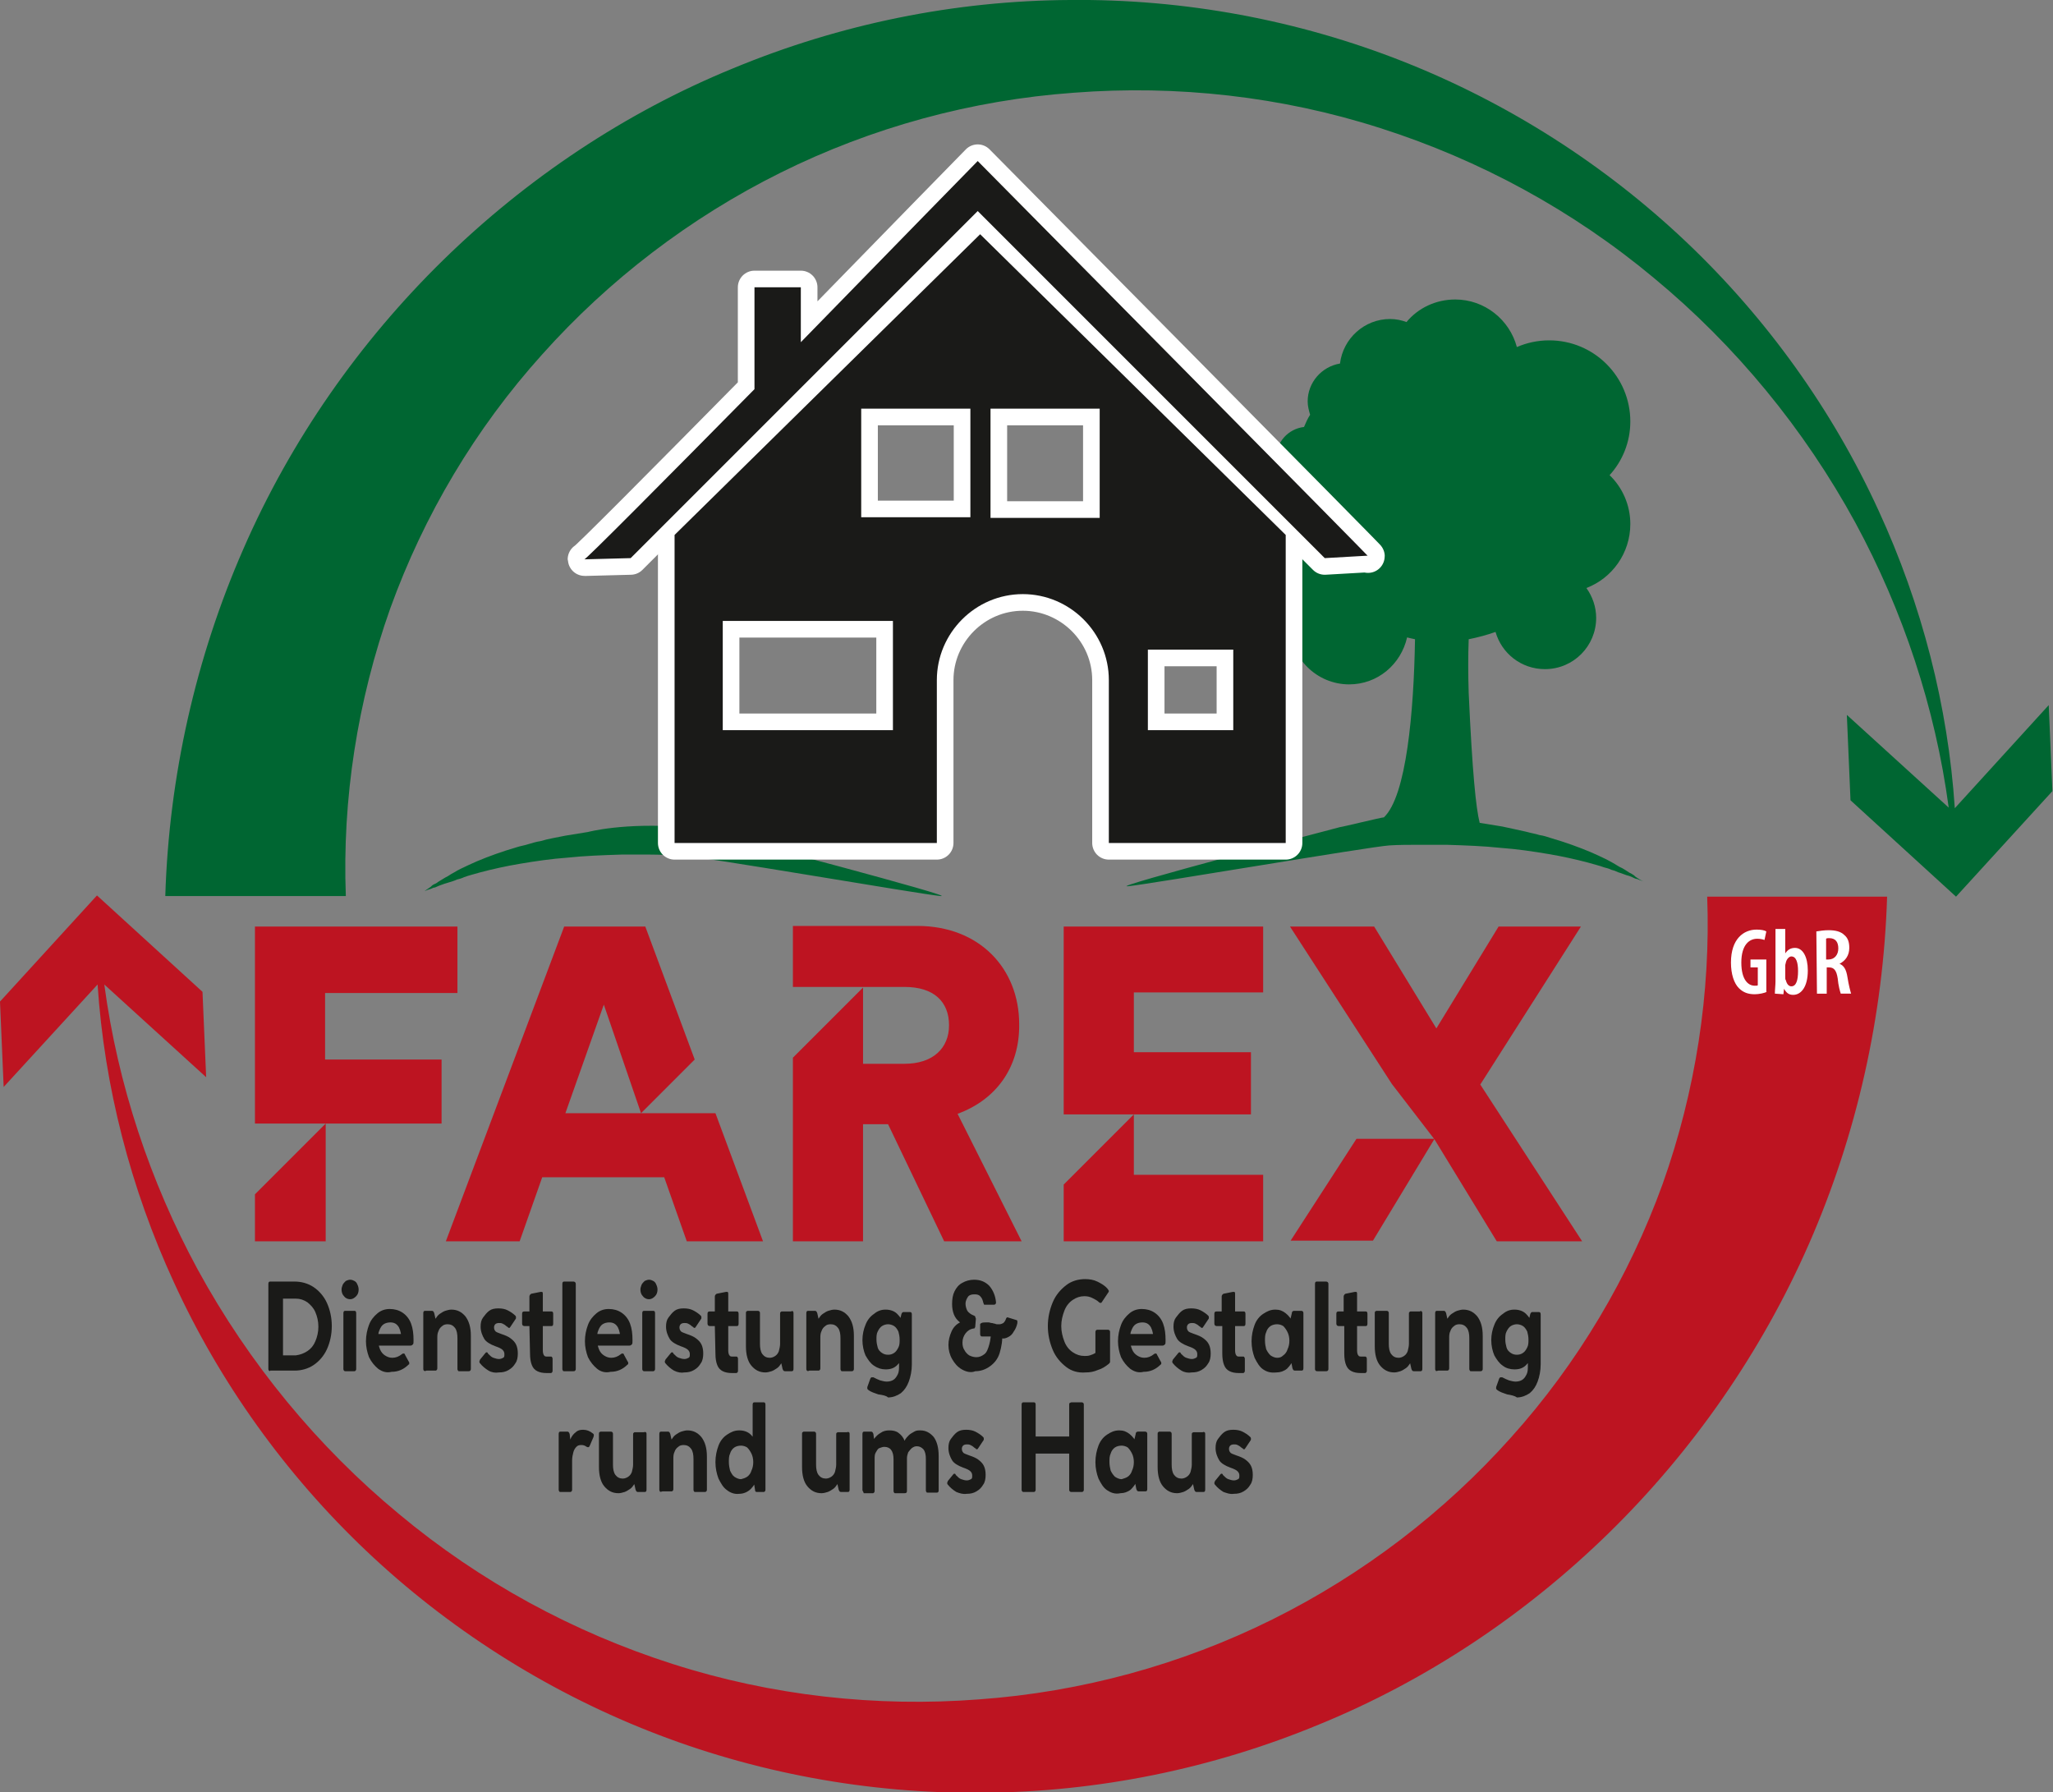 <?xml version="1.0" encoding="utf-8"?>
<!-- Generator: Adobe Illustrator 27.9.0, SVG Export Plug-In . SVG Version: 6.00 Build 0)  -->
<svg version="1.1" id="Ebene_1" xmlns="http://www.w3.org/2000/svg" xmlns:xlink="http://www.w3.org/1999/xlink" x="0px" y="0px"
	 viewBox="0 0 336.6 293.8" style="enable-background:new 0 0 336.6 293.8;" xml:space="preserve">
<rect x="0" y="0" width="336.6" height="293.8" fill="#808080" stroke="none"/>
<style type="text/css">
	.st0{fill:#006632;}
	.st1{fill:#BD1421;}
	.st2{enable-background:new    ;}
	.st3{fill:#1A1A18;}
	.st4{fill:#FFFFFF;}
	.st5{fill:#1A1A18;stroke:#FFFFFF;stroke-width:5.453;stroke-linejoin:round;stroke-miterlimit:10;}
</style>
<g>
	<path class="st0" d="M268.4,143.9c-0.2-0.1-0.3-0.2-0.5-0.4c-0.2-0.1-0.4-0.3-0.7-0.4c-0.5-0.3-1-0.7-1.7-1c-0.3-0.2-0.7-0.4-1-0.6
		c-0.4-0.2-0.7-0.4-1.1-0.6c-0.8-0.4-1.7-0.8-2.6-1.2c-1.9-0.8-4.1-1.6-6.5-2.3c-0.6-0.2-1.2-0.4-1.9-0.5c-0.6-0.2-1.3-0.3-2-0.5
		c-1.3-0.3-2.7-0.6-4.1-0.9c-1.2-0.2-2.5-0.4-3.7-0.6c-0.6-2.4-1.2-8.1-1.8-21.3c-0.1-3.1-0.1-6.1,0-8.8c1.5-0.3,3-0.7,4.4-1.2
		c1,3.5,4.2,6.1,8.1,6.1c4.7,0,8.4-3.8,8.4-8.4c0-1.8-0.6-3.5-1.6-4.9c4.2-1.6,7.2-5.7,7.2-10.5c0-3.1-1.3-6-3.4-8
		c2.1-2.3,3.4-5.4,3.4-8.8c0-7.3-5.9-13.3-13.3-13.3c-1.9,0-3.7,0.4-5.3,1.1c-1.2-4.5-5.3-7.8-10.1-7.8c-3.2,0-6.1,1.4-8,3.7
		c-0.8-0.3-1.7-0.5-2.7-0.5c-4.2,0-7.7,3.2-8.2,7.3c-3,0.5-5.3,3.1-5.3,6.2c0,0.8,0.2,1.5,0.4,2.2c-0.4,0.6-0.7,1.3-1,2
		c-2.6,0.3-4.6,2.5-4.6,5.2c0,1.8,0.9,3.4,2.3,4.4c0,0.3,0,0.6,0,0.9c0,0.8,0,1.6,0.1,2.4c-4.1,1.3-7,5.2-7,9.7s2.9,8.3,6.9,9.7
		c0,0.1,0,0.2,0,0.2c0,5.4,4.4,9.7,9.7,9.7c4.7,0,8.5-3.3,9.5-7.7c0.4,0.1,0.8,0.2,1.3,0.3c-0.2,11.9-1.4,25.7-5.1,29.2
		c-0.4,0-6.9,1.6-7.2,1.6c0,0-38.1,10-34.8,9.7c3.3-0.3,39.7-6.5,42.9-6.7c1.6-0.1,3.2-0.1,4.8-0.1c0.8,0,1.6,0,2.3,0
		c0.4,0,0.8,0,1.2,0s0.8,0,1.1,0c3.1,0.1,6,0.2,8.8,0.5c2.8,0.2,5.4,0.6,7.8,1s4.6,0.9,6.5,1.4c1,0.3,1.9,0.5,2.7,0.8
		c0.4,0.1,0.8,0.2,1.2,0.4c0.4,0.1,0.7,0.2,1.1,0.4c0.7,0.2,1.3,0.5,1.8,0.6c0.3,0.1,0.5,0.2,0.7,0.3s0.4,0.2,0.6,0.2
		c0.7,0.3,1.1,0.4,1.1,0.4S269.1,144.4,268.4,143.9z"/>
	<path class="st0" d="M96.4,136.4c-1.3,0.2-2.5,0.4-3.7,0.6c-1.4,0.3-2.8,0.5-4.1,0.9c-0.7,0.1-1.3,0.3-2,0.5
		c-0.6,0.2-1.3,0.3-1.9,0.5c-2.4,0.7-4.6,1.5-6.5,2.3c-0.9,0.4-1.8,0.8-2.6,1.2c-0.4,0.2-0.8,0.4-1.1,0.6c-0.4,0.2-0.7,0.4-1,0.6
		c-0.6,0.3-1.2,0.7-1.7,1c-0.2,0.2-0.5,0.3-0.7,0.4c-0.2,0.1-0.4,0.3-0.5,0.4c-0.6,0.4-1,0.7-1,0.7s0.4-0.2,1.1-0.4
		c0.2-0.1,0.4-0.2,0.6-0.2c0.2-0.1,0.5-0.2,0.7-0.3c0.5-0.2,1.1-0.4,1.8-0.6c0.3-0.1,0.7-0.2,1.1-0.4c0.4-0.1,0.8-0.2,1.2-0.4
		c0.8-0.3,1.7-0.5,2.7-0.8c1.9-0.5,4.1-1,6.5-1.4s5-0.8,7.8-1c2.8-0.3,5.7-0.4,8.8-0.5c0.4,0,0.8,0,1.1,0c0.4,0,0.8,0,1.2,0
		c0.8,0,1.6,0,2.3,0c1.6,0,3.2,0.1,4.8,0.1c3.2,0.1,39.6,6.4,42.9,6.7s-34.8-9.7-34.8-9.7c-0.4,0-6.9-1.6-7.2-1.6
		C102.3,134.8,96.4,136.4,96.4,136.4z"/>
	<path class="st1" d="M279.9,146.9c0.6,15.9-1.9,32-7.3,47.2c-5.5,15.2-13.9,29.4-24.9,41.6c-10.9,12.2-24.2,22.4-39.1,29.8
		c-14.9,7.4-31.3,11.9-48.1,13.1c-16.8,1.3-34-0.6-50.2-5.8c-16.3-5.2-31.6-13.5-44.9-24.6c-13.3-11-24.6-24.7-33-40.1
		c-7.8-14.4-13.1-30.3-15.3-46.7l16.7,15.2l-0.6-14l-17.3-15.8L0,164.2l0.6,14L16,161.4c1.1,16.7,5.4,33.4,12.5,48.8
		c7.5,16.4,18.3,31.5,31.6,44.1c13.3,12.6,29.1,22.7,46.3,29.5s35.9,10.3,54.7,10.1c18.8-0.1,37.6-3.9,55.2-11.2
		c17.6-7.2,33.8-18,47.5-31.4c13.7-13.4,25-29.6,32.8-47.4s12.2-37.3,12.8-56.9h-29.5V146.9z"/>
	<path class="st0" d="M335.9,115.6l-15.4,16.9c-1.1-16.7-5.4-33.4-12.5-48.8c-7.5-16.4-18.3-31.5-31.6-44.1
		c-13.3-12.6-29.1-22.7-46.3-29.5S194.2-0.2,175.4,0c-18.8,0.1-37.6,3.9-55.2,11.2c-17.6,7.2-33.8,18-47.5,31.4S47.7,72.1,39.9,90
		c-7.8,17.8-12.2,37.3-12.8,56.9h29.6c-0.6-15.9,1.9-32,7.3-47.2c5.5-15.2,13.9-29.4,24.9-41.6c10.9-12.2,24.2-22.4,39.1-29.8
		s31.3-11.9,48.1-13.1c16.8-1.3,34,0.6,50.2,5.8c16.3,5.2,31.6,13.5,44.9,24.6c13.3,11,24.6,24.7,33,40.1
		c7.8,14.4,13.1,30.3,15.3,46.7l-16.7-15.2l0.6,14l17.3,15.8l15.8-17.3L335.9,115.6z"/>
	<g class="st2">
		<path class="st1" d="M41.8,151.9H75v10.9H53.3v10.9h19.1v10.5H41.8V151.9z M41.8,195.8l11.6-11.6v19.3H41.8V195.8z"/>
		<path class="st1" d="M125.1,203.5h-12.5l-3.7-10.5H88.9l-3.7,10.5H73.1l19.4-51.6h13.3l8.1,21.8l-8.8,8.8L99,164.7l-6.3,17.8h24.6
			L125.1,203.5z"/>
		<path class="st1" d="M157,182.6l10.5,20.9h-12.7l-9.2-19.2h-4.1v19.2H130v-30.1l11.5-11.5v12.5h6.8c4.7,0,7.3-2.6,7.3-6.3
			c0-3.9-2.5-6.3-7.3-6.3H130v-10h20.4c10.2,0,16.7,7,16.7,16.1C167.2,175,163.3,180.3,157,182.6z"/>
		<path class="st1" d="M205.1,182.7h-30.7v-30.8h32.7v10.8h-21.2v9.8h19.2V182.7z M185.9,192.6h21.2v10.9h-32.7v-9.3l11.5-11.5
			V192.6z"/>
		<path class="st1" d="M242.7,177.8l16.7,25.7h-14l-10.2-16.7l-7-9.1l-16.7-25.8h13.8l10.2,16.7l10.2-16.7h13.5L242.7,177.8z
			 M222.4,186.7h12.8l-10.1,16.7h-13.5L222.4,186.7z"/>
	</g>
	<g>
		<g>
			<path class="st3" d="M44.1,224.7c-0.1-0.1-0.1-0.2-0.1-0.3v-13.9c0-0.3,0.1-0.4,0.3-0.4h4c1.1,0,2.2,0.3,3.1,0.9
				c0.9,0.6,1.7,1.5,2.2,2.6s0.8,2.4,0.8,3.8c0,1.4-0.3,2.7-0.8,3.8s-1.3,2-2.2,2.6s-2,0.9-3.1,0.9h-4
				C44.3,224.8,44.2,224.8,44.1,224.7z M50.4,221.5c0.6-0.4,1-0.9,1.3-1.6c0.3-0.7,0.5-1.5,0.5-2.4s-0.2-1.7-0.5-2.4
				s-0.8-1.2-1.3-1.6c-0.6-0.4-1.2-0.6-1.9-0.6h-2.1v9.3h2.1C49.2,222.1,49.8,221.9,50.4,221.5z"/>
			<path class="st3" d="M56.4,212.5c-0.3-0.3-0.4-0.7-0.4-1.1c0-0.3,0.1-0.5,0.2-0.8c0.1-0.2,0.3-0.4,0.5-0.6
				c0.2-0.1,0.5-0.2,0.7-0.2c0.3,0,0.5,0.1,0.7,0.2c0.2,0.1,0.4,0.3,0.5,0.6c0.1,0.2,0.2,0.5,0.2,0.8c0,0.4-0.1,0.8-0.4,1.1
				c-0.3,0.3-0.6,0.5-1,0.5S56.6,212.8,56.4,212.5z M56.4,224.7c-0.1-0.1-0.1-0.2-0.1-0.3v-9.1c0-0.3,0.1-0.4,0.3-0.4h1.5
				c0.2,0,0.3,0.1,0.3,0.4v9.1c0,0.1,0,0.2-0.1,0.3s-0.1,0.1-0.2,0.1h-1.5C56.5,224.8,56.5,224.8,56.4,224.7z"/>
			<path class="st3" d="M62,224.4c-0.6-0.5-1.1-1.1-1.5-1.9c-0.3-0.8-0.5-1.7-0.5-2.6c0-1,0.2-1.9,0.5-2.7s0.8-1.4,1.4-1.9
				s1.3-0.7,2-0.7c0.8,0,1.5,0.2,2.1,0.6c0.6,0.4,1.1,1,1.4,1.8s0.4,1.7,0.4,2.7v0.1c0,0.3,0,0.5-0.1,0.6s-0.2,0.2-0.4,0.2h-6v-1.9
				h5.5l-1,1c0-0.9-0.1-1.5-0.4-2.1c-0.3-0.5-0.7-0.8-1.4-0.8c-0.4,0-0.8,0.1-1.1,0.3s-0.5,0.5-0.7,1c-0.2,0.4-0.2,0.9-0.2,1.5
				s0.1,1.1,0.3,1.6s0.5,0.8,0.8,1s0.7,0.4,1.2,0.4c0.6,0,1.1-0.2,1.6-0.6c0.1-0.1,0.2-0.1,0.3-0.1c0.1,0,0.2,0.1,0.2,0.2l0.6,1.1
				c0.1,0.1,0.1,0.2,0.1,0.3s0,0.2-0.1,0.2c-0.8,0.8-1.7,1.2-2.8,1.2C63.4,225.1,62.7,224.9,62,224.4z"/>
			<path class="st3" d="M69.5,224.7c-0.1-0.1-0.1-0.2-0.1-0.3v-9.1c0-0.3,0.1-0.4,0.3-0.4h1.1c0.2,0,0.3,0.1,0.4,0.4l0.2,0.9
				c0.2-0.3,0.4-0.6,0.7-0.8s0.6-0.4,0.9-0.5s0.7-0.2,1-0.2c1,0,1.7,0.4,2.3,1.1c0.6,0.8,0.9,1.8,0.9,3.2v5.4c0,0.1,0,0.2-0.1,0.3
				s-0.1,0.1-0.3,0.1h-1.5c-0.1,0-0.2,0-0.2-0.1c-0.1-0.1-0.1-0.2-0.1-0.3v-5c0-0.7-0.1-1.3-0.4-1.7s-0.7-0.6-1.2-0.6
				c-0.4,0-0.7,0.1-0.9,0.3c-0.3,0.2-0.5,0.5-0.6,0.8c-0.2,0.4-0.2,0.8-0.2,1.2v4.9c0,0.1,0,0.2-0.1,0.3s-0.1,0.1-0.2,0.1h-1.5
				C69.7,224.8,69.6,224.8,69.5,224.7z"/>
			<path class="st3" d="M80.1,224.7c-0.5-0.3-1-0.7-1.4-1.2c-0.1-0.1-0.1-0.2-0.1-0.3s0.1-0.2,0.1-0.3l0.9-1.1
				c0.1-0.1,0.1-0.1,0.2-0.1s0.2,0.1,0.2,0.2l0.1,0.1c0.3,0.3,0.5,0.5,0.8,0.6s0.6,0.2,0.9,0.2s0.5-0.1,0.7-0.2s0.2-0.3,0.2-0.6
				s-0.1-0.5-0.3-0.7s-0.6-0.4-1.2-0.6c-0.8-0.3-1.5-0.7-1.8-1.2s-0.6-1.2-0.6-2c0-0.6,0.1-1.1,0.4-1.5s0.6-0.8,1-1.1
				s0.9-0.4,1.5-0.4s1.1,0.1,1.5,0.3s0.9,0.5,1.3,0.9c0.1,0.1,0.1,0.2,0.1,0.3s0,0.2-0.1,0.3l-0.8,1.2c-0.1,0.1-0.1,0.2-0.2,0.2
				s-0.2,0-0.2-0.1l-0.3-0.2c-0.2-0.2-0.4-0.3-0.6-0.4c-0.2-0.1-0.4-0.1-0.6-0.1c-0.3,0-0.5,0.1-0.6,0.2c-0.1,0.1-0.2,0.3-0.2,0.5
				c0,0.3,0.1,0.5,0.2,0.6c0.1,0.2,0.5,0.3,1,0.5c0.6,0.2,1.1,0.4,1.5,0.7s0.7,0.6,0.9,1c0.2,0.4,0.3,0.9,0.3,1.5s-0.1,1.2-0.4,1.6
				c-0.3,0.5-0.6,0.8-1.1,1.1s-1,0.4-1.6,0.4C81.2,225.1,80.6,225,80.1,224.7z"/>
			<path class="st3" d="M86.8,217.4H86c-0.2,0-0.4-0.1-0.4-0.4v-1.6c0-0.3,0.1-0.4,0.4-0.4h0.8v-2.4c0-0.1,0-0.2,0.1-0.3
				c0-0.1,0.1-0.1,0.2-0.2l1.5-0.3c0.1,0,0.2,0,0.3,0c0.1,0.1,0.1,0.2,0.1,0.3v2.9h1.4c0.2,0,0.3,0.1,0.3,0.4v1.6
				c0,0.3-0.1,0.4-0.3,0.4H89v4c0,0.4,0.1,0.7,0.2,0.8c0.1,0.2,0.3,0.2,0.6,0.2c0.2,0,0.4,0,0.5,0s0.2,0,0.2,0.1
				c0.1,0.1,0.1,0.2,0.1,0.3v1.9c0,0.1,0,0.2-0.1,0.3s-0.1,0.1-0.2,0.1c-0.2,0-0.5,0-0.7,0c-0.6,0-1.1-0.1-1.5-0.3s-0.7-0.5-0.9-1
				c-0.2-0.5-0.3-1.1-0.3-1.9L86.8,217.4L86.8,217.4z"/>
			<path class="st3" d="M92.3,224.7c-0.1-0.1-0.1-0.2-0.1-0.3v-13.9c0-0.3,0.1-0.4,0.3-0.4H94c0.2,0,0.4,0.1,0.4,0.4v13.9
				c0,0.1,0,0.2-0.1,0.3s-0.1,0.1-0.3,0.1h-1.5C92.4,224.8,92.3,224.8,92.3,224.7z"/>
			<path class="st3" d="M97.9,224.4c-0.6-0.5-1.1-1.1-1.5-1.9c-0.3-0.8-0.5-1.7-0.5-2.6c0-1,0.2-1.9,0.5-2.7s0.8-1.4,1.4-1.9
				s1.3-0.7,2-0.7c0.8,0,1.5,0.2,2.1,0.6c0.6,0.4,1.1,1,1.4,1.8s0.4,1.7,0.4,2.7v0.1c0,0.3,0,0.5-0.1,0.6s-0.2,0.2-0.4,0.2h-6v-1.9
				h5.5l-1,1c0-0.9-0.1-1.5-0.4-2.1c-0.3-0.5-0.7-0.8-1.4-0.8c-0.4,0-0.8,0.1-1.1,0.3c-0.3,0.2-0.5,0.5-0.7,1
				c-0.2,0.4-0.2,0.9-0.2,1.5s0.1,1.1,0.3,1.6c0.2,0.5,0.5,0.8,0.8,1s0.7,0.4,1.2,0.4c0.6,0,1.1-0.2,1.6-0.6
				c0.1-0.1,0.2-0.1,0.3-0.1c0.1,0,0.2,0.1,0.2,0.2l0.6,1.1c0.1,0.1,0.1,0.2,0.1,0.3s0,0.2-0.1,0.2c-0.8,0.8-1.7,1.2-2.8,1.2
				C99.3,225.1,98.5,224.9,97.9,224.4z"/>
			<path class="st3" d="M105.4,212.5c-0.3-0.3-0.4-0.7-0.4-1.1c0-0.3,0.1-0.5,0.2-0.8c0.1-0.2,0.3-0.4,0.5-0.6
				c0.2-0.1,0.5-0.2,0.7-0.2c0.3,0,0.5,0.1,0.7,0.2c0.2,0.1,0.4,0.3,0.5,0.6c0.1,0.2,0.2,0.5,0.2,0.8c0,0.4-0.1,0.8-0.4,1.1
				s-0.6,0.5-1,0.5S105.6,212.8,105.4,212.5z M105.4,224.7c-0.1-0.1-0.1-0.2-0.1-0.3v-9.1c0-0.3,0.1-0.4,0.3-0.4h1.5
				c0.2,0,0.3,0.1,0.3,0.4v9.1c0,0.1,0,0.2-0.1,0.3s-0.1,0.1-0.2,0.1h-1.5C105.5,224.8,105.5,224.8,105.4,224.7z"/>
			<path class="st3" d="M110.5,224.7c-0.5-0.3-1-0.7-1.4-1.2c-0.1-0.1-0.1-0.2-0.1-0.3s0.1-0.2,0.1-0.3l0.9-1.1
				c0.1-0.1,0.1-0.1,0.2-0.1s0.2,0.1,0.2,0.2l0.1,0.1c0.3,0.3,0.5,0.5,0.8,0.6s0.6,0.2,0.9,0.2s0.5-0.1,0.7-0.2s0.2-0.3,0.2-0.6
				s-0.1-0.5-0.3-0.7s-0.6-0.4-1.2-0.6c-0.8-0.3-1.5-0.7-1.8-1.2s-0.6-1.2-0.6-2c0-0.6,0.1-1.1,0.4-1.5s0.6-0.8,1-1.1
				s0.9-0.4,1.5-0.4s1.1,0.1,1.5,0.3s0.9,0.5,1.3,0.9c0.1,0.1,0.1,0.2,0.1,0.3s0,0.2-0.1,0.3l-0.8,1.2c-0.1,0.1-0.1,0.2-0.2,0.2
				s-0.2,0-0.2-0.1l-0.3-0.2c-0.2-0.2-0.4-0.3-0.6-0.4c-0.2-0.1-0.4-0.1-0.6-0.1c-0.3,0-0.5,0.1-0.6,0.2c-0.1,0.1-0.2,0.3-0.2,0.5
				c0,0.3,0.1,0.5,0.2,0.6c0.1,0.2,0.5,0.3,1,0.5c0.6,0.2,1.1,0.4,1.5,0.7s0.7,0.6,0.9,1c0.2,0.4,0.3,0.9,0.3,1.5s-0.1,1.2-0.4,1.6
				c-0.3,0.5-0.6,0.8-1.1,1.1s-1,0.4-1.6,0.4C111.7,225.1,111.1,225,110.5,224.7z"/>
			<path class="st3" d="M117.2,217.4h-0.8c-0.2,0-0.4-0.1-0.4-0.4v-1.6c0-0.3,0.1-0.4,0.4-0.4h0.8v-2.4c0-0.1,0-0.2,0.1-0.3
				c0-0.1,0.1-0.1,0.2-0.2l1.5-0.3c0.1,0,0.2,0,0.3,0c0.1,0.1,0.1,0.2,0.1,0.3v2.9h1.4c0.2,0,0.3,0.1,0.3,0.4v1.6
				c0,0.3-0.1,0.4-0.3,0.4h-1.4v4c0,0.4,0.1,0.7,0.2,0.8c0.1,0.2,0.3,0.2,0.6,0.2c0.2,0,0.4,0,0.5,0s0.2,0,0.2,0.1
				c0.1,0.1,0.1,0.2,0.1,0.3v1.9c0,0.1,0,0.2-0.1,0.3s-0.1,0.1-0.2,0.1c-0.2,0-0.5,0-0.7,0c-0.6,0-1.1-0.1-1.5-0.3s-0.7-0.5-0.9-1
				c-0.2-0.5-0.3-1.1-0.3-1.9L117.2,217.4L117.2,217.4z"/>
			<path class="st3" d="M130,215c0.1,0.1,0.1,0.2,0.1,0.3v9.1c0,0.3-0.1,0.4-0.3,0.4h-1.1c-0.2,0-0.3-0.1-0.4-0.4l-0.2-0.9
				c-0.2,0.3-0.4,0.6-0.7,0.8s-0.6,0.4-0.9,0.5s-0.7,0.2-1,0.2c-1,0-1.7-0.4-2.3-1.1s-0.9-1.8-0.9-3.2v-5.4c0-0.1,0-0.3,0.1-0.3
				c0.1-0.1,0.1-0.1,0.3-0.1h1.5c0.1,0,0.2,0,0.3,0.1c0.1,0.1,0.1,0.2,0.1,0.3v5c0,0.7,0.1,1.3,0.4,1.7s0.7,0.6,1.2,0.6
				c0.3,0,0.6-0.1,0.9-0.3s0.5-0.5,0.6-0.8c0.1-0.4,0.2-0.8,0.2-1.2v-4.9c0-0.1,0-0.3,0.1-0.3c0.1-0.1,0.1-0.1,0.2-0.1h1.5
				C129.9,214.9,130,214.9,130,215z"/>
			<path class="st3" d="M132.3,224.7c-0.1-0.1-0.1-0.2-0.1-0.3v-9.1c0-0.3,0.1-0.4,0.3-0.4h1.1c0.2,0,0.3,0.1,0.4,0.4l0.2,0.9
				c0.2-0.3,0.4-0.6,0.7-0.8s0.6-0.4,0.9-0.5c0.3-0.1,0.7-0.2,1-0.2c1,0,1.7,0.4,2.3,1.1c0.6,0.8,0.9,1.8,0.9,3.2v5.4
				c0,0.1,0,0.2-0.1,0.3s-0.1,0.1-0.3,0.1h-1.5c-0.1,0-0.2,0-0.2-0.1c-0.1-0.1-0.1-0.2-0.1-0.3v-5c0-0.7-0.1-1.3-0.4-1.7
				c-0.3-0.4-0.7-0.6-1.2-0.6c-0.4,0-0.7,0.1-0.9,0.3c-0.3,0.2-0.5,0.5-0.6,0.8c-0.2,0.4-0.2,0.8-0.2,1.2v4.9c0,0.1,0,0.2-0.1,0.3
				s-0.1,0.1-0.2,0.1h-1.5C132.5,224.8,132.4,224.8,132.3,224.7z"/>
			<path class="st3" d="M143.3,223.9c-0.6-0.4-1-1-1.4-1.7c-0.3-0.7-0.5-1.6-0.5-2.5s0.2-1.8,0.5-2.5c0.3-0.8,0.8-1.4,1.4-1.8
				c0.6-0.5,1.2-0.7,1.9-0.7s1.4,0.2,1.9,0.7s0.9,1.1,1.2,1.9c0.3,0.8,0.4,1.6,0.4,2.4c0,0.8-0.1,1.6-0.4,2.3
				c-0.3,0.7-0.7,1.3-1.2,1.8s-1.1,0.7-1.9,0.7C144.5,224.5,143.9,224.3,143.3,223.9z M144,228.6c-0.6-0.2-1.2-0.4-1.6-0.7
				c-0.1-0.1-0.1-0.1-0.2-0.2c0-0.1,0-0.2,0-0.3l0.5-1.4c0.1-0.1,0.1-0.2,0.2-0.2c0.1,0,0.2,0,0.3,0c0.4,0.2,0.8,0.4,1.1,0.5
				c0.4,0.1,0.7,0.2,1.1,0.2c0.4,0,0.8-0.1,1.1-0.3s0.5-0.5,0.7-0.9s0.2-0.9,0.2-1.4v-1.1l0.2-2.7v-0.7l-0.2-2.3l0.4-1.7
				c0.1-0.2,0.2-0.3,0.3-0.3h1.1c0.2,0,0.3,0.1,0.3,0.4v8.2c0,1-0.2,2-0.5,2.8s-0.7,1.4-1.3,1.9c-0.6,0.4-1.3,0.7-2.1,0.7
				C145.3,228.8,144.7,228.7,144,228.6z M146.6,221.8c0.3-0.2,0.5-0.5,0.7-0.9s0.2-0.8,0.2-1.3s-0.1-0.9-0.2-1.3
				c-0.2-0.4-0.4-0.7-0.7-0.9s-0.7-0.3-1-0.3s-0.7,0.1-1,0.3s-0.5,0.5-0.7,0.9s-0.2,0.8-0.2,1.3s0.1,0.9,0.2,1.3s0.4,0.7,0.7,0.9
				s0.6,0.3,1,0.3S146.3,222,146.6,221.8z"/>
			<path class="st3" d="M157.7,224.5c-0.7-0.4-1.2-1-1.6-1.7c-0.4-0.7-0.6-1.5-0.6-2.3s0.2-1.5,0.5-2.2s0.8-1.2,1.4-1.5
				c-0.5-0.4-0.8-0.8-1-1.3s-0.3-1.1-0.3-1.7c0-0.8,0.1-1.5,0.4-2.1c0.3-0.6,0.7-1.1,1.3-1.4c0.5-0.3,1.2-0.5,1.9-0.5
				c1,0,1.8,0.3,2.5,1c0.6,0.7,1,1.6,1.1,2.7c0,0.1,0,0.2-0.1,0.3s-0.2,0.1-0.3,0.1h-1.4c-0.1,0-0.2,0-0.2-0.1s-0.1-0.2-0.1-0.3
				c-0.1-0.4-0.2-0.7-0.5-1s-0.6-0.3-1-0.3s-0.8,0.1-1,0.4c-0.2,0.3-0.4,0.7-0.4,1.1s0.1,0.8,0.3,1.2c0.2,0.3,0.6,0.6,1.1,0.8
				c0.1,0,0.2,0.1,0.2,0.2c0,0.1,0.1,0.2,0.1,0.3l-0.1,1.2c0,0.1,0,0.2-0.1,0.3c0,0.1-0.1,0.1-0.2,0.1c-0.6,0.1-1,0.4-1.3,0.8
				c-0.3,0.4-0.5,0.9-0.5,1.5c0,0.5,0.1,0.9,0.3,1.2c0.2,0.4,0.5,0.7,0.8,0.9c0.4,0.2,0.8,0.3,1.2,0.3c0.5,0,0.9-0.2,1.3-0.5
				c0.4-0.3,0.6-0.9,0.8-1.6c0.2-0.7,0.3-1.6,0.3-2.7l0.7,1.5h-0.1c-0.1-0.1-0.3-0.1-0.4-0.1c-0.1,0-0.3,0-0.4,0c-0.1,0-0.2,0-0.3,0
				c-0.4,0-0.7,0-1,0c-0.1,0-0.2,0-0.2-0.1c-0.1-0.1-0.1-0.2-0.1-0.3v-1.3c0-0.1,0-0.2,0-0.3s0.1-0.1,0.2-0.2
				c0.2-0.1,0.5-0.1,0.7-0.1c0.1,0,0.3,0,0.5,0s0.3,0.1,0.5,0.1s0.3,0.1,0.5,0.1c0.2,0.1,0.3,0.1,0.4,0.1c0.1,0,0.3,0,0.4,0
				c0.2,0,0.4-0.1,0.6-0.2c0.1-0.1,0.3-0.3,0.4-0.6c0.1-0.3,0.2-0.4,0.4-0.3l1.3,0.4c0.1,0,0.2,0.1,0.2,0.2c0,0.1,0,0.2,0,0.3
				c-0.1,0.5-0.3,1-0.6,1.4c-0.2,0.4-0.5,0.7-0.9,0.9s-0.7,0.3-1.1,0.2c-0.2,0-0.4-0.1-0.7-0.2l0.8-0.8c0.1,1.3-0.1,2.4-0.4,3.4
				s-0.9,1.7-1.6,2.2c-0.7,0.5-1.5,0.8-2.4,0.8C159.2,225.1,158.4,224.9,157.7,224.5z"/>
			<path class="st3" d="M174.8,224.1c-0.9-0.7-1.7-1.6-2.2-2.8s-0.8-2.5-0.8-3.9s0.3-2.7,0.8-3.9s1.3-2.1,2.2-2.8s2-1,3.1-1
				c0.7,0,1.4,0.1,2,0.4c0.6,0.3,1.2,0.6,1.7,1.2c0.1,0.1,0.1,0.2,0.2,0.3c0,0.1,0,0.2-0.1,0.3l-1,1.5c-0.1,0.1-0.1,0.2-0.2,0.2
				s-0.2,0-0.3-0.1c-0.3-0.3-0.7-0.5-1.1-0.7s-0.8-0.3-1.3-0.3c-0.7,0-1.3,0.2-1.9,0.6c-0.6,0.4-1.1,1-1.4,1.8
				c-0.3,0.8-0.5,1.6-0.5,2.5s0.2,1.7,0.5,2.5s0.8,1.4,1.4,1.8c0.6,0.4,1.2,0.6,1.9,0.6c0.3,0,0.6,0,0.9-0.1s0.6-0.2,0.9-0.4v-3.4
				c0-0.1,0-0.2,0.1-0.3s0.1-0.1,0.3-0.1h1.6c0.1,0,0.2,0,0.3,0.1s0.1,0.2,0.1,0.3v4.7c0,0.1,0,0.2,0,0.2c0,0.1-0.1,0.1-0.1,0.2
				c-0.6,0.5-1.2,0.9-1.9,1.1c-0.7,0.3-1.3,0.4-2,0.4C176.8,225.1,175.7,224.8,174.8,224.1z"/>
			<path class="st3" d="M185.3,224.4c-0.6-0.5-1.1-1.1-1.5-1.9c-0.3-0.8-0.5-1.7-0.5-2.6c0-1,0.2-1.9,0.5-2.7s0.8-1.4,1.4-1.9
				s1.3-0.7,2-0.7c0.8,0,1.5,0.2,2.1,0.6c0.6,0.4,1.1,1,1.4,1.8c0.3,0.8,0.4,1.7,0.4,2.7v0.1c0,0.3,0,0.5-0.1,0.6s-0.2,0.2-0.4,0.2
				h-6v-1.9h5.5l-1,1c0-0.9-0.1-1.5-0.4-2.1c-0.3-0.5-0.7-0.8-1.4-0.8c-0.4,0-0.8,0.1-1.1,0.3s-0.5,0.5-0.7,1
				c-0.2,0.4-0.2,0.9-0.2,1.5s0.1,1.1,0.3,1.6s0.5,0.8,0.8,1s0.7,0.4,1.2,0.4c0.6,0,1.1-0.2,1.6-0.6c0.1-0.1,0.2-0.1,0.3-0.1
				s0.2,0.1,0.2,0.2l0.6,1.1c0.1,0.1,0.1,0.2,0.1,0.3s0,0.2-0.1,0.2c-0.8,0.8-1.7,1.2-2.8,1.2C186.7,225.1,186,224.9,185.3,224.4z"
				/>
			<path class="st3" d="M193.7,224.7c-0.5-0.3-1-0.7-1.4-1.2c-0.1-0.1-0.1-0.2-0.1-0.3s0.1-0.2,0.1-0.3l0.9-1.1
				c0.1-0.1,0.1-0.1,0.2-0.1c0.1,0,0.2,0.1,0.2,0.2l0.1,0.1c0.3,0.3,0.5,0.5,0.8,0.6s0.6,0.2,0.9,0.2c0.3,0,0.5-0.1,0.7-0.2
				s0.2-0.3,0.2-0.6s-0.1-0.5-0.3-0.7s-0.6-0.4-1.2-0.6c-0.8-0.3-1.5-0.7-1.8-1.2s-0.6-1.2-0.6-2c0-0.6,0.1-1.1,0.4-1.5
				s0.6-0.8,1-1.1s0.9-0.4,1.5-0.4s1.1,0.1,1.5,0.3s0.9,0.5,1.3,0.9c0.1,0.1,0.1,0.2,0.1,0.3s0,0.2-0.1,0.3l-0.8,1.2
				c-0.1,0.1-0.1,0.2-0.2,0.2c-0.1,0-0.2,0-0.2-0.1l-0.3-0.2c-0.2-0.2-0.4-0.3-0.6-0.4c-0.2-0.1-0.4-0.1-0.6-0.1
				c-0.3,0-0.5,0.1-0.6,0.2c-0.1,0.1-0.2,0.3-0.2,0.5c0,0.3,0.1,0.5,0.2,0.6c0.1,0.2,0.5,0.3,1,0.5c0.6,0.2,1.1,0.4,1.5,0.7
				s0.7,0.6,0.9,1s0.3,0.9,0.3,1.5s-0.1,1.2-0.4,1.6c-0.3,0.5-0.6,0.8-1.1,1.1s-1,0.4-1.6,0.4C194.8,225.1,194.2,225,193.7,224.7z"
				/>
			<path class="st3" d="M200.3,217.4h-0.8c-0.2,0-0.4-0.1-0.4-0.4v-1.6c0-0.3,0.1-0.4,0.4-0.4h0.8v-2.4c0-0.1,0-0.2,0.1-0.3
				c0-0.1,0.1-0.1,0.2-0.2l1.5-0.3c0.1,0,0.2,0,0.3,0c0.1,0.1,0.1,0.2,0.1,0.3v2.9h1.4c0.2,0,0.3,0.1,0.3,0.4v1.6
				c0,0.3-0.1,0.4-0.3,0.4h-1.4v4c0,0.4,0.1,0.7,0.2,0.8c0.1,0.2,0.3,0.2,0.6,0.2c0.2,0,0.4,0,0.5,0s0.2,0,0.2,0.1
				c0.1,0.1,0.1,0.2,0.1,0.3v1.9c0,0.1,0,0.2-0.1,0.3s-0.1,0.1-0.2,0.1c-0.2,0-0.5,0-0.7,0c-0.6,0-1.1-0.1-1.5-0.3s-0.7-0.5-0.9-1
				s-0.3-1.1-0.3-1.9v-4.5H200.3z"/>
			<path class="st3" d="M207.1,224.5c-0.6-0.4-1-1.1-1.4-1.9c-0.3-0.8-0.5-1.7-0.5-2.7s0.2-1.9,0.5-2.7s0.8-1.4,1.4-1.8
				s1.2-0.7,2-0.7c0.7,0,1.2,0.2,1.7,0.6c0.5,0.4,0.9,0.9,1.2,1.6l-0.7,0.5l0.5-2.1c0-0.3,0.2-0.4,0.4-0.4h1.1c0.1,0,0.2,0,0.3,0.1
				s0.1,0.2,0.1,0.3v9c0,0.3-0.1,0.4-0.3,0.4h-1.1c-0.2,0-0.3-0.1-0.4-0.4l-0.4-2.1l0.6,0.6c-0.3,0.7-0.7,1.2-1.1,1.6
				c-0.5,0.4-1.1,0.6-1.7,0.6C208.3,225.1,207.7,224.9,207.1,224.5z M210.4,222.2c0.3-0.2,0.6-0.6,0.7-1c0.2-0.4,0.3-0.9,0.3-1.4
				s-0.1-1-0.3-1.4s-0.4-0.7-0.7-1c-0.3-0.2-0.7-0.3-1-0.3c-0.4,0-0.8,0.1-1.1,0.3s-0.6,0.6-0.7,1c-0.2,0.4-0.2,0.9-0.2,1.4
				s0.1,1,0.2,1.4c0.2,0.4,0.4,0.7,0.7,1c0.3,0.2,0.7,0.4,1.1,0.4C209.8,222.6,210.1,222.5,210.4,222.2z"/>
			<path class="st3" d="M215.7,224.7c-0.1-0.1-0.1-0.2-0.1-0.3v-13.9c0-0.3,0.1-0.4,0.3-0.4h1.5c0.2,0,0.4,0.1,0.4,0.4v13.9
				c0,0.1,0,0.2-0.1,0.3s-0.1,0.1-0.3,0.1H216C215.8,224.8,215.8,224.8,215.7,224.7z"/>
			<path class="st3" d="M220.3,217.4h-0.8c-0.2,0-0.4-0.1-0.4-0.4v-1.6c0-0.3,0.1-0.4,0.4-0.4h0.8v-2.4c0-0.1,0-0.2,0.1-0.3
				c0-0.1,0.1-0.1,0.2-0.2l1.5-0.3c0.1,0,0.2,0,0.3,0c0.1,0.1,0.1,0.2,0.1,0.3v2.9h1.4c0.2,0,0.3,0.1,0.3,0.4v1.6
				c0,0.3-0.1,0.4-0.3,0.4h-1.4v4c0,0.4,0.1,0.7,0.2,0.8c0.1,0.2,0.3,0.2,0.6,0.2c0.2,0,0.4,0,0.5,0s0.2,0,0.2,0.1
				c0.1,0.1,0.1,0.2,0.1,0.3v1.9c0,0.1,0,0.2-0.1,0.3s-0.1,0.1-0.2,0.1c-0.2,0-0.5,0-0.7,0c-0.6,0-1.1-0.1-1.5-0.3s-0.7-0.5-0.9-1
				s-0.3-1.1-0.3-1.9v-4.5H220.3z"/>
			<path class="st3" d="M233.1,215c0.1,0.1,0.1,0.2,0.1,0.3v9.1c0,0.3-0.1,0.4-0.3,0.4h-1.1c-0.2,0-0.3-0.1-0.4-0.4l-0.2-0.9
				c-0.2,0.3-0.4,0.6-0.7,0.8s-0.6,0.4-0.9,0.5c-0.3,0.1-0.7,0.2-1,0.2c-1,0-1.7-0.4-2.3-1.1s-0.9-1.8-0.9-3.2v-5.4
				c0-0.1,0-0.3,0.1-0.3c0.1-0.1,0.1-0.1,0.3-0.1h1.5c0.1,0,0.2,0,0.3,0.1s0.1,0.2,0.1,0.3v5c0,0.7,0.1,1.3,0.4,1.7s0.7,0.6,1.2,0.6
				c0.3,0,0.6-0.1,0.9-0.3c0.3-0.2,0.5-0.5,0.6-0.8c0.1-0.4,0.2-0.8,0.2-1.2v-4.9c0-0.1,0-0.3,0.1-0.3c0.1-0.1,0.1-0.1,0.2-0.1h1.5
				C232.9,214.9,233,214.9,233.1,215z"/>
			<path class="st3" d="M235.4,224.7c-0.1-0.1-0.1-0.2-0.1-0.3v-9.1c0-0.3,0.1-0.4,0.3-0.4h1.1c0.2,0,0.3,0.1,0.4,0.4l0.2,0.9
				c0.2-0.3,0.4-0.6,0.7-0.8s0.6-0.4,0.9-0.5c0.3-0.1,0.7-0.2,1-0.2c1,0,1.7,0.4,2.3,1.1c0.6,0.8,0.9,1.8,0.9,3.2v5.4
				c0,0.1,0,0.2-0.1,0.3s-0.1,0.1-0.3,0.1h-1.5c-0.1,0-0.2,0-0.2-0.1c-0.1-0.1-0.1-0.2-0.1-0.3v-5c0-0.7-0.1-1.3-0.4-1.7
				c-0.3-0.4-0.7-0.6-1.2-0.6c-0.4,0-0.7,0.1-0.9,0.3c-0.3,0.2-0.5,0.5-0.6,0.8c-0.2,0.4-0.2,0.8-0.2,1.2v4.9c0,0.1,0,0.2-0.1,0.3
				s-0.1,0.1-0.2,0.1h-1.5C235.5,224.8,235.4,224.8,235.4,224.7z"/>
			<path class="st3" d="M246.4,223.9c-0.6-0.4-1-1-1.4-1.7c-0.3-0.7-0.5-1.6-0.5-2.5s0.2-1.8,0.5-2.5c0.3-0.8,0.8-1.4,1.4-1.8
				c0.6-0.5,1.2-0.7,1.9-0.7s1.4,0.2,1.9,0.7s0.9,1.1,1.2,1.9c0.3,0.8,0.4,1.6,0.4,2.4c0,0.8-0.1,1.6-0.4,2.3
				c-0.3,0.7-0.7,1.3-1.2,1.8s-1.1,0.7-1.9,0.7C247.6,224.5,246.9,224.3,246.4,223.9z M247.1,228.6c-0.6-0.2-1.2-0.4-1.6-0.7
				c-0.1-0.1-0.1-0.1-0.2-0.2c0-0.1,0-0.2,0-0.3l0.5-1.4c0.1-0.1,0.1-0.2,0.2-0.2c0.1,0,0.2,0,0.3,0c0.4,0.2,0.8,0.4,1.1,0.5
				c0.4,0.1,0.7,0.2,1.1,0.2c0.4,0,0.8-0.1,1.1-0.3s0.5-0.5,0.7-0.9s0.2-0.9,0.2-1.4v-1.1l0.2-2.7v-0.7l-0.2-2.3l0.4-1.7
				c0.1-0.2,0.2-0.3,0.3-0.3h1.1c0.2,0,0.3,0.1,0.3,0.4v8.2c0,1-0.2,2-0.5,2.8s-0.7,1.4-1.3,1.9c-0.6,0.4-1.3,0.7-2.1,0.7
				C248.3,228.8,247.7,228.7,247.1,228.6z M249.7,221.8c0.3-0.2,0.5-0.5,0.7-0.9s0.2-0.8,0.2-1.3s-0.1-0.9-0.2-1.3
				c-0.2-0.4-0.4-0.7-0.7-0.9s-0.7-0.3-1-0.3s-0.7,0.1-1,0.3s-0.5,0.5-0.7,0.9s-0.2,0.8-0.2,1.3s0.1,0.9,0.2,1.3s0.4,0.7,0.7,0.9
				s0.6,0.3,1,0.3S249.4,222,249.7,221.8z"/>
			<path class="st3" d="M91.7,244.5c-0.1-0.1-0.1-0.2-0.1-0.3v-9.1c0-0.3,0.1-0.4,0.3-0.4H93c0.2,0,0.3,0.1,0.4,0.4l0.1,0.9
				c0.2-0.5,0.5-0.9,0.9-1.2c0.3-0.3,0.7-0.4,1.2-0.4c0.6,0,1.1,0.2,1.6,0.6c0.2,0.1,0.2,0.3,0.1,0.6l-0.6,1.4
				c-0.1,0.3-0.3,0.3-0.5,0.2c-0.3-0.2-0.5-0.3-0.9-0.3s-0.6,0.1-0.8,0.3s-0.4,0.5-0.5,0.9s-0.2,0.8-0.2,1.4v4.7
				c0,0.1,0,0.2-0.1,0.3s-0.1,0.1-0.2,0.1H92C91.8,244.6,91.7,244.6,91.7,244.5z"/>
			<path class="st3" d="M105.9,234.8c0.1,0.1,0.1,0.2,0.1,0.3v9.1c0,0.3-0.1,0.4-0.3,0.4h-1.1c-0.2,0-0.3-0.1-0.4-0.4l-0.2-0.9
				c-0.2,0.3-0.4,0.6-0.7,0.8s-0.6,0.4-0.9,0.5s-0.7,0.2-1,0.2c-1,0-1.7-0.4-2.3-1.1s-0.9-1.8-0.9-3.2v-5.4c0-0.1,0-0.3,0.1-0.3
				c0.1-0.1,0.1-0.1,0.3-0.1h1.5c0.1,0,0.2,0,0.3,0.1c0.1,0.1,0.1,0.2,0.1,0.3v5c0,0.7,0.1,1.3,0.4,1.7s0.7,0.6,1.2,0.6
				c0.3,0,0.6-0.1,0.9-0.3s0.5-0.5,0.6-0.8c0.1-0.4,0.2-0.8,0.2-1.2v-4.9c0-0.1,0-0.3,0.1-0.3c0.1-0.1,0.1-0.1,0.2-0.1h1.5
				C105.7,234.7,105.8,234.8,105.9,234.8z"/>
			<path class="st3" d="M108.2,244.5c-0.1-0.1-0.1-0.2-0.1-0.3v-9.1c0-0.3,0.1-0.4,0.3-0.4h1.1c0.2,0,0.3,0.1,0.4,0.4l0.2,0.9
				c0.2-0.3,0.4-0.6,0.7-0.8s0.6-0.4,0.9-0.5s0.7-0.2,1-0.2c1,0,1.7,0.4,2.3,1.1c0.6,0.8,0.9,1.8,0.9,3.2v5.4c0,0.1,0,0.2-0.1,0.3
				s-0.1,0.1-0.3,0.1H114c-0.1,0-0.2,0-0.2-0.1c-0.1-0.1-0.1-0.2-0.1-0.3v-5c0-0.7-0.1-1.3-0.4-1.7s-0.7-0.6-1.2-0.6
				c-0.4,0-0.7,0.1-0.9,0.3c-0.3,0.2-0.5,0.5-0.6,0.8c-0.2,0.4-0.2,0.8-0.2,1.2v4.9c0,0.1,0,0.2-0.1,0.3s-0.1,0.1-0.2,0.1h-1.5
				C108.3,244.6,108.2,244.6,108.2,244.5z"/>
			<path class="st3" d="M119.2,244.3c-0.6-0.4-1-1.1-1.4-1.9c-0.3-0.8-0.5-1.7-0.5-2.7s0.2-1.9,0.5-2.7s0.8-1.4,1.4-1.8
				s1.2-0.7,2-0.7c0.7,0,1.4,0.2,1.9,0.7s0.9,1.1,1.2,1.9c0.3,0.8,0.4,1.6,0.4,2.5s-0.1,1.7-0.4,2.5s-0.7,1.5-1.2,2
				s-1.2,0.8-1.9,0.8C120.4,245,119.7,244.7,119.2,244.3z M122.5,242.1c0.3-0.2,0.6-0.6,0.7-1c0.2-0.4,0.3-0.9,0.3-1.4
				s-0.1-1-0.3-1.4c-0.2-0.4-0.4-0.7-0.7-1c-0.3-0.2-0.7-0.3-1-0.3c-0.4,0-0.8,0.1-1.1,0.3c-0.3,0.2-0.6,0.6-0.7,1
				c-0.2,0.4-0.2,0.9-0.2,1.4s0.1,1,0.2,1.4c0.2,0.4,0.4,0.8,0.7,1c0.3,0.2,0.7,0.4,1.1,0.4C121.9,242.4,122.2,242.3,122.5,242.1z
				 M123.8,244.3l-0.3-1.9l0.4-2.4l-0.1-0.8l-0.4-2v-6.9c0-0.3,0.1-0.4,0.3-0.4h1.5c0.2,0,0.3,0.1,0.3,0.4v13.9c0,0.1,0,0.2-0.1,0.3
				s-0.1,0.1-0.2,0.1h-1.1C123.9,244.6,123.8,244.5,123.8,244.3z"/>
			<path class="st3" d="M139.2,234.8c0.1,0.1,0.1,0.2,0.1,0.3v9.1c0,0.3-0.1,0.4-0.3,0.4h-1.1c-0.2,0-0.3-0.1-0.4-0.4l-0.2-0.9
				c-0.2,0.3-0.4,0.6-0.7,0.8s-0.6,0.4-0.9,0.5c-0.3,0.1-0.7,0.2-1,0.2c-1,0-1.7-0.4-2.3-1.1s-0.9-1.8-0.9-3.2v-5.4
				c0-0.1,0-0.3,0.1-0.3c0.1-0.1,0.1-0.1,0.3-0.1h1.5c0.1,0,0.2,0,0.3,0.1s0.1,0.2,0.1,0.3v5c0,0.7,0.1,1.3,0.4,1.7s0.7,0.6,1.2,0.6
				c0.3,0,0.6-0.1,0.9-0.3c0.3-0.2,0.5-0.5,0.6-0.8c0.1-0.4,0.2-0.8,0.2-1.2v-4.9c0-0.1,0-0.3,0.1-0.3c0.1-0.1,0.1-0.1,0.2-0.1h1.5
				C139,234.7,139.1,234.8,139.2,234.8z"/>
			<path class="st3" d="M141.5,244.5c-0.1-0.1-0.1-0.2-0.1-0.3v-9.1c0-0.3,0.1-0.4,0.3-0.4h1.1c0.2,0,0.3,0.1,0.4,0.4l0.1,0.8
				c0.3-0.4,0.7-0.8,1.1-1c0.4-0.3,0.9-0.4,1.4-0.4c0.6,0,1.1,0.1,1.5,0.4c0.4,0.3,0.8,0.7,1,1.3c0.2-0.4,0.5-0.7,0.7-0.9
				c0.3-0.3,0.6-0.4,0.9-0.6s0.7-0.2,1-0.2c0.9,0,1.6,0.4,2.2,1.1c0.5,0.7,0.8,1.7,0.8,3.1v5.6c0,0.3-0.1,0.4-0.3,0.4h-1.5
				c-0.1,0-0.2,0-0.2-0.1c-0.1-0.1-0.1-0.2-0.1-0.3v-5.1c0-0.7-0.1-1.2-0.4-1.6c-0.3-0.3-0.6-0.5-1.1-0.5c-0.3,0-0.5,0.1-0.8,0.3
				c-0.2,0.2-0.4,0.4-0.6,0.7c-0.1,0.3-0.2,0.6-0.2,1v5.3c0,0.3-0.1,0.4-0.4,0.4h-1.5c-0.1,0-0.2,0-0.2-0.1
				c-0.1-0.1-0.1-0.2-0.1-0.3v-5.1c0-0.7-0.1-1.2-0.4-1.6c-0.2-0.3-0.6-0.5-1.1-0.5c-0.3,0-0.5,0.1-0.8,0.2s-0.4,0.4-0.6,0.7
				s-0.2,0.7-0.2,1.1v5.2c0,0.1,0,0.2-0.1,0.3s-0.1,0.1-0.2,0.1h-1.5C141.6,244.6,141.5,244.6,141.5,244.5z"/>
			<path class="st3" d="M156.8,244.6c-0.5-0.3-1-0.7-1.4-1.2c-0.1-0.1-0.1-0.2-0.1-0.3s0.1-0.2,0.1-0.3l0.9-1.1
				c0.1-0.1,0.1-0.1,0.2-0.1c0.1,0,0.2,0.1,0.2,0.2l0.1,0.1c0.3,0.3,0.5,0.5,0.8,0.6s0.6,0.2,0.9,0.2c0.3,0,0.5-0.1,0.7-0.2
				s0.2-0.3,0.2-0.6s-0.1-0.5-0.3-0.7s-0.6-0.4-1.2-0.6c-0.8-0.3-1.5-0.7-1.8-1.2s-0.6-1.2-0.6-2c0-0.6,0.1-1.1,0.4-1.5
				s0.6-0.8,1-1.1s0.9-0.4,1.5-0.4s1.1,0.1,1.5,0.3s0.9,0.5,1.3,0.9c0.1,0.1,0.1,0.2,0.1,0.3s0,0.2-0.1,0.3l-0.8,1.2
				c-0.1,0.1-0.1,0.2-0.2,0.2c-0.1,0-0.2,0-0.2-0.1l-0.3-0.2c-0.2-0.2-0.4-0.3-0.6-0.4c-0.2-0.1-0.4-0.1-0.6-0.1
				c-0.3,0-0.5,0.1-0.6,0.2c-0.1,0.1-0.2,0.3-0.2,0.5c0,0.3,0.1,0.5,0.2,0.6c0.1,0.2,0.5,0.3,1,0.5c0.6,0.2,1.1,0.4,1.5,0.7
				s0.7,0.6,0.9,1s0.3,0.9,0.3,1.5s-0.1,1.2-0.4,1.6c-0.3,0.5-0.6,0.8-1.1,1.1s-1,0.4-1.6,0.4C157.9,245,157.3,244.8,156.8,244.6z"
				/>
			<path class="st3" d="M167.6,244.5c-0.1-0.1-0.1-0.2-0.1-0.3v-13.9c0-0.3,0.1-0.4,0.3-0.4h1.7c0.2,0,0.3,0.1,0.3,0.4v5.2h5.5v-5.2
				c0-0.1,0-0.3,0.1-0.3s0.1-0.1,0.3-0.1h1.6c0.1,0,0.2,0,0.3,0.1s0.1,0.2,0.1,0.3v13.9c0,0.1,0,0.2-0.1,0.3s-0.1,0.1-0.3,0.1h-1.6
				c-0.1,0-0.2,0-0.3-0.1s-0.1-0.2-0.1-0.3v-5.9h-5.5v5.9c0,0.1,0,0.2-0.1,0.3s-0.1,0.1-0.2,0.1h-1.7
				C167.7,244.6,167.7,244.6,167.6,244.5z"/>
			<path class="st3" d="M181.5,244.3c-0.6-0.4-1-1.1-1.4-1.9c-0.3-0.8-0.5-1.7-0.5-2.7s0.2-1.9,0.5-2.7s0.8-1.4,1.4-1.8
				s1.2-0.7,2-0.7c0.7,0,1.2,0.2,1.7,0.6c0.5,0.4,0.9,0.9,1.2,1.6l-0.7,0.5l0.5-2.1c0-0.3,0.2-0.4,0.4-0.4h1.1c0.1,0,0.2,0,0.3,0.1
				s0.1,0.2,0.1,0.3v9c0,0.3-0.1,0.4-0.3,0.4h-1.1c-0.2,0-0.3-0.1-0.4-0.4l-0.4-2.1l0.6,0.6c-0.3,0.7-0.7,1.2-1.1,1.6
				c-0.5,0.4-1.1,0.6-1.7,0.6C182.8,245,182.1,244.7,181.5,244.3z M184.9,242.1c0.3-0.2,0.6-0.6,0.7-1c0.2-0.4,0.3-0.9,0.3-1.4
				s-0.1-1-0.3-1.4s-0.4-0.7-0.7-1c-0.3-0.2-0.7-0.3-1-0.3c-0.4,0-0.8,0.1-1.1,0.3s-0.6,0.6-0.7,1c-0.2,0.4-0.2,0.9-0.2,1.4
				s0.1,1,0.2,1.4c0.2,0.4,0.4,0.7,0.7,1c0.3,0.2,0.7,0.4,1.1,0.4C184.2,242.4,184.6,242.3,184.9,242.1z"/>
			<path class="st3" d="M197.5,234.8c0.1,0.1,0.1,0.2,0.1,0.3v9.1c0,0.3-0.1,0.4-0.3,0.4h-1.1c-0.2,0-0.3-0.1-0.4-0.4l-0.2-0.9
				c-0.2,0.3-0.4,0.6-0.7,0.8s-0.6,0.4-0.9,0.5c-0.3,0.1-0.7,0.2-1,0.2c-1,0-1.7-0.4-2.3-1.1s-0.9-1.8-0.9-3.2v-5.4
				c0-0.1,0-0.3,0.1-0.3c0.1-0.1,0.1-0.1,0.3-0.1h1.5c0.1,0,0.2,0,0.3,0.1s0.1,0.2,0.1,0.3v5c0,0.7,0.1,1.3,0.4,1.7s0.7,0.6,1.2,0.6
				c0.3,0,0.6-0.1,0.9-0.3c0.3-0.2,0.5-0.5,0.6-0.8c0.1-0.4,0.2-0.8,0.2-1.2v-4.9c0-0.1,0-0.3,0.1-0.3c0.1-0.1,0.1-0.1,0.2-0.1h1.5
				C197.3,234.7,197.4,234.8,197.5,234.8z"/>
			<path class="st3" d="M200.6,244.6c-0.5-0.3-1-0.7-1.4-1.2c-0.1-0.1-0.1-0.2-0.1-0.3s0.1-0.2,0.1-0.3l0.9-1.1
				c0.1-0.1,0.1-0.1,0.2-0.1c0.1,0,0.2,0.1,0.2,0.2l0.1,0.1c0.3,0.3,0.5,0.5,0.8,0.6s0.6,0.2,0.9,0.2c0.3,0,0.5-0.1,0.7-0.2
				s0.2-0.3,0.2-0.6s-0.1-0.5-0.3-0.7s-0.6-0.4-1.2-0.6c-0.8-0.3-1.5-0.7-1.8-1.2s-0.6-1.2-0.6-2c0-0.6,0.1-1.1,0.4-1.5
				s0.6-0.8,1-1.1s0.9-0.4,1.5-0.4s1.1,0.1,1.5,0.3s0.9,0.5,1.3,0.9c0.1,0.1,0.1,0.2,0.1,0.3s0,0.2-0.1,0.3l-0.8,1.2
				c-0.1,0.1-0.1,0.2-0.2,0.2c-0.1,0-0.2,0-0.2-0.1l-0.3-0.2c-0.2-0.2-0.4-0.3-0.6-0.4c-0.2-0.1-0.4-0.1-0.6-0.1
				c-0.3,0-0.5,0.1-0.6,0.2c-0.1,0.1-0.2,0.3-0.2,0.5c0,0.3,0.1,0.5,0.2,0.6c0.1,0.2,0.5,0.3,1,0.5c0.6,0.2,1.1,0.4,1.5,0.7
				s0.7,0.6,0.9,1s0.3,0.9,0.3,1.5s-0.1,1.2-0.4,1.6c-0.3,0.5-0.6,0.8-1.1,1.1s-1,0.4-1.6,0.4C201.7,245,201.2,244.8,200.6,244.6z"
				/>
		</g>
	</g>
	<g>
		<g>
			<path class="st4" d="M289.7,162.6c-0.4,0.2-1.3,0.4-2,0.4c-1.1,0-1.9-0.3-2.6-1c-0.8-0.8-1.3-2.3-1.3-4.2c0-3.9,2.1-5.4,4.2-5.4
				c0.7,0,1.3,0.1,1.6,0.3l-0.3,1.4c-0.3-0.1-0.7-0.2-1.2-0.2c-1.3,0-2.6,1-2.6,3.9c0,2.8,1.1,3.8,2.2,3.8c0.3,0,0.5,0,0.5-0.1v-2.9
				H287v-1.3h2.6v5.3H289.7z"/>
			<path class="st4" d="M291,162.9c0-0.6,0.1-1.4,0.1-2v-8.6h1.6v4l0,0c0.4-0.6,0.9-0.9,1.6-0.9c1.3,0,2.1,1.5,2.1,3.7
				c0,2.7-1.1,4-2.4,4c-0.7,0-1.1-0.3-1.5-1l0,0l-0.1,0.9L291,162.9L291,162.9z M292.7,160.2c0,0.2,0,0.4,0.1,0.5
				c0.2,0.8,0.6,1,0.9,1c0.8,0,1.1-1,1.1-2.5c0-1.4-0.3-2.4-1.1-2.4c-0.4,0-0.8,0.5-0.9,1c0,0.1-0.1,0.3-0.1,0.5V160.2z"/>
			<path class="st4" d="M297.8,152.7c0.6-0.1,1.3-0.2,2-0.2c1.1,0,2,0.2,2.6,0.8c0.6,0.5,0.8,1.2,0.8,2.1c0,1.2-0.6,2.1-1.6,2.6l0,0
				c0.7,0.3,1.1,0.9,1.3,2.2c0.2,1.3,0.5,2.4,0.6,2.7h-1.7c-0.1-0.3-0.4-1.3-0.5-2.5c-0.2-1.3-0.6-1.8-1.4-1.8h-0.4v4.3h-1.6
				L297.8,152.7L297.8,152.7z M299.4,157.3h0.4c1,0,1.6-0.8,1.6-1.8s-0.4-1.7-1.5-1.7c-0.2,0-0.4,0-0.5,0.1V157.3z"/>
		</g>
	</g>
	<g>
		<path class="st5" d="M160.3,26.4c0,0-14.1,14.4-29,29.7v-9h-7.6v16.7C109.1,78.6,95.8,92,95.8,91.7l7.6-0.2l56.9-56.9l56.9,56.9
			l7-0.4C227.4,94.2,160.3,26.4,160.3,26.4z"/>
		<path class="st5" d="M110.6,87.7v50.5h43v-26.7c0-7.7,6.3-14.1,14.1-14.1l0,0c7.7,0,14.1,6.3,14.1,14.1v26.7h29V87.7l-50.1-49.3
			L110.6,87.7z M146.4,119.7h-27.9v-17.9h27.9V119.7z M159.1,84.8h-17.9V67h17.9V84.8z M188.2,106.5h14v13.2h-14V106.5z M162.4,67
			h17.9v17.9h-17.9V67z"/>
	</g>
	<g>
		<path class="st3" d="M160.3,26.4c0,0-14.1,14.4-29,29.7v-9h-7.6v16.7C109.1,78.6,95.8,92,95.8,91.7l7.6-0.2l56.9-56.9l56.9,56.9
			l7-0.4C227.4,94.2,160.3,26.4,160.3,26.4z"/>
		<path class="st3" d="M110.6,87.7v50.5h43v-26.7c0-7.7,6.3-14.1,14.1-14.1l0,0c7.7,0,14.1,6.3,14.1,14.1v26.7h29V87.7l-50.1-49.3
			L110.6,87.7z M146.4,119.7h-27.9v-17.9h27.9V119.7z M159.1,84.8h-17.9V67h17.9V84.8z M188.2,106.5h14v13.2h-14V106.5z M162.4,67
			h17.9v17.9h-17.9V67z"/>
	</g>
</g>
</svg>
